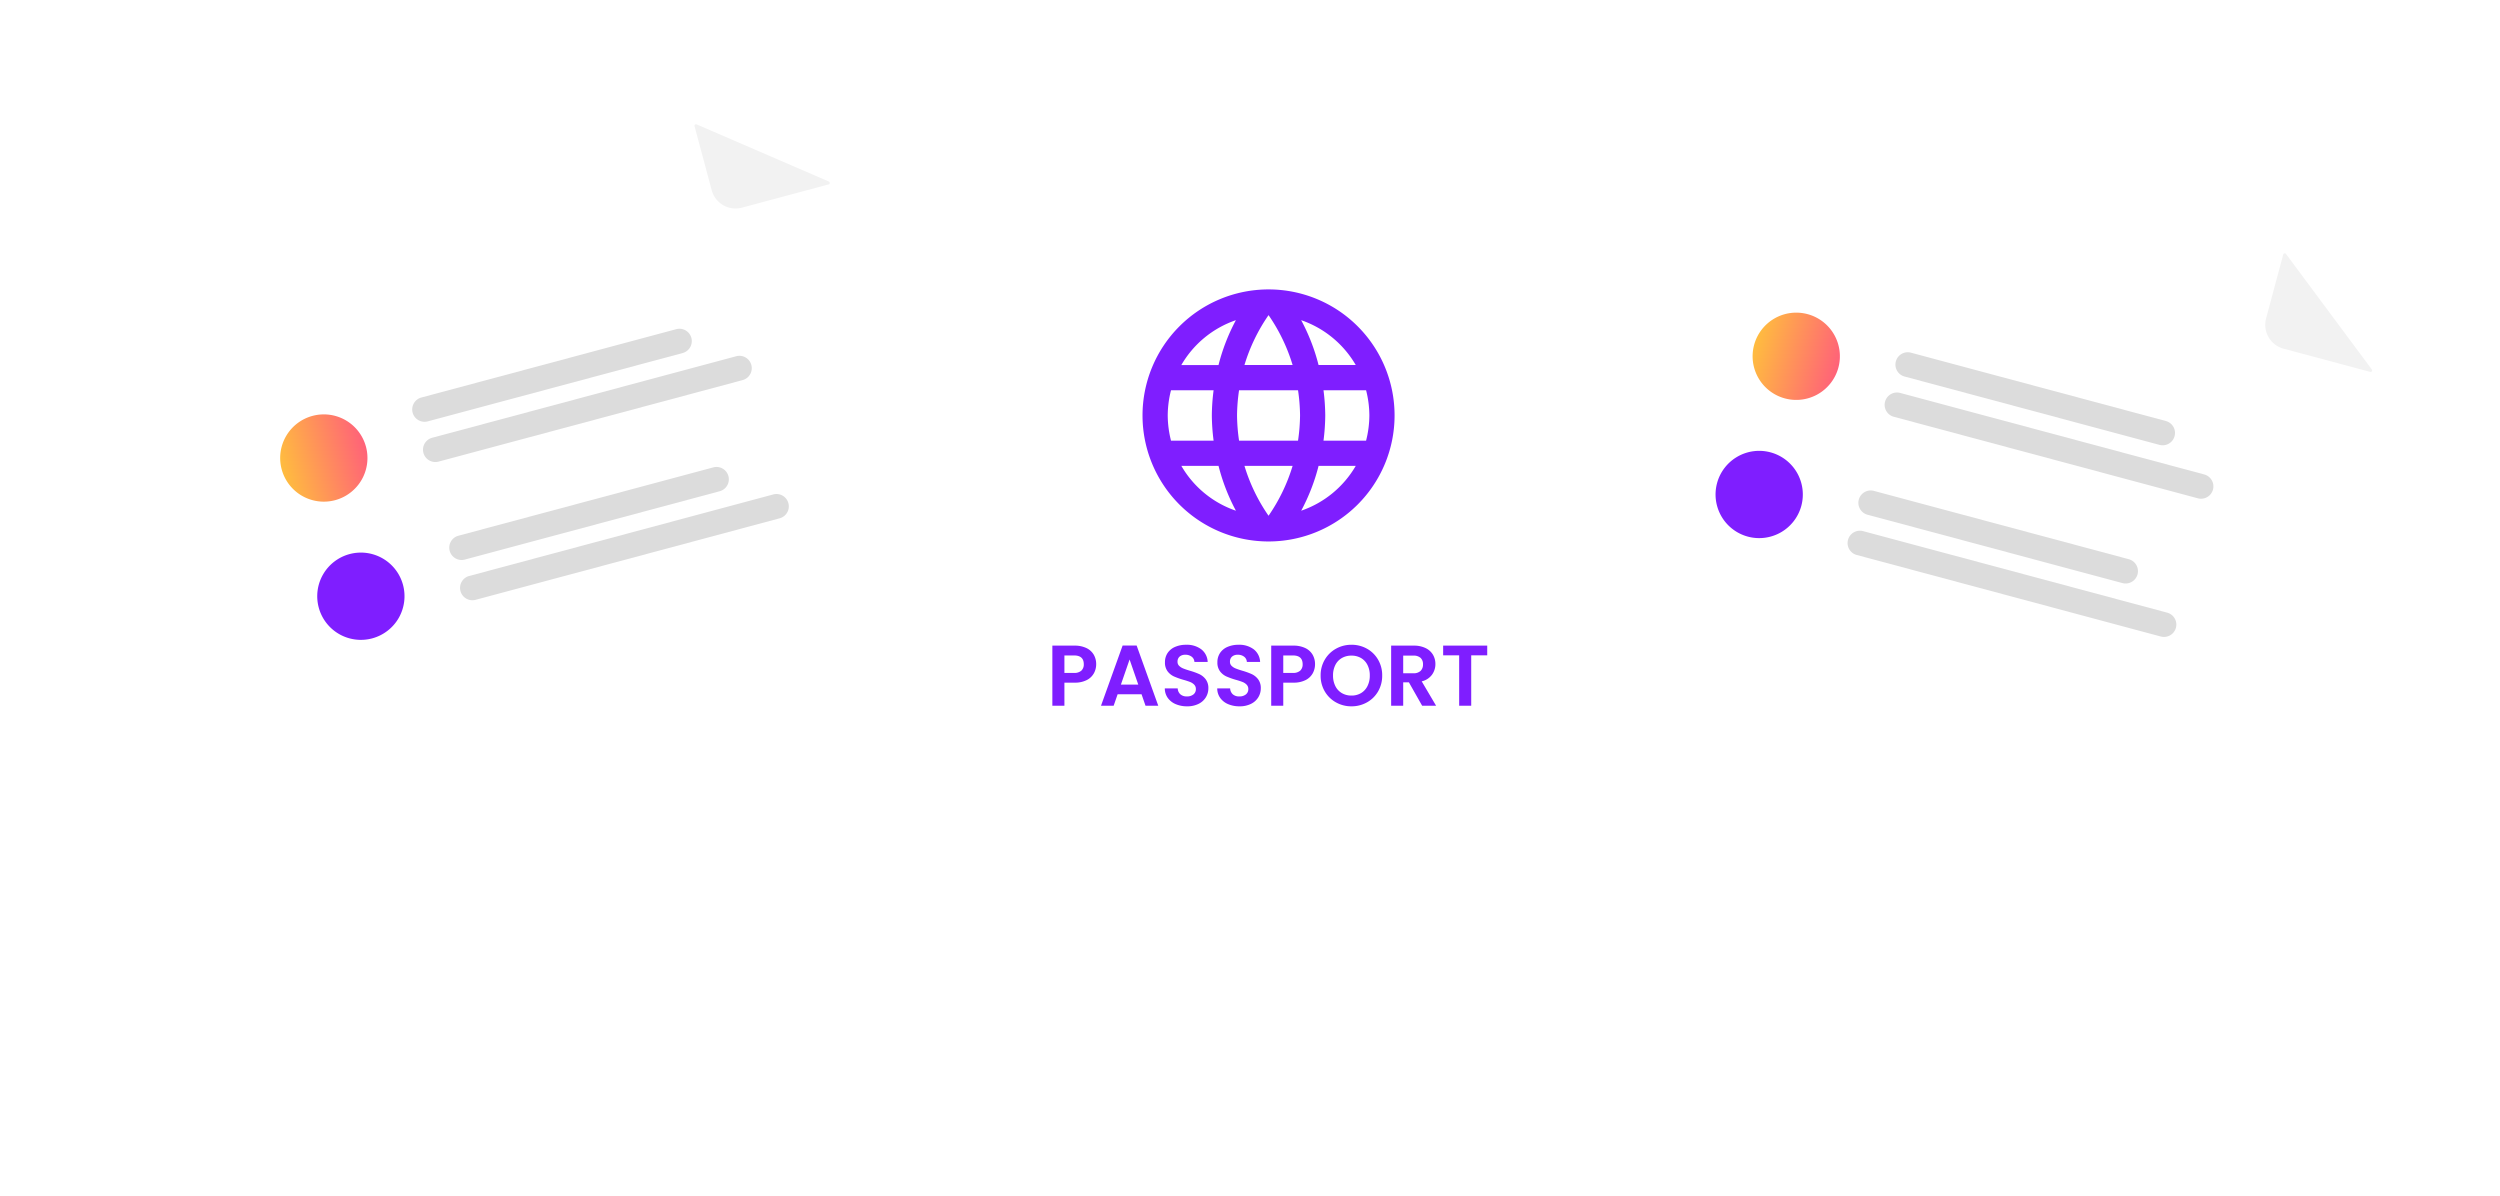 <svg xmlns="http://www.w3.org/2000/svg" xmlns:xlink="http://www.w3.org/1999/xlink" width="725.936" height="347.174" viewBox="0 0 725.936 347.174">
  <defs>
    <filter id="Path_2150" x="0" y="0" width="326.42" height="347.174" filterUnits="userSpaceOnUse">
      <feOffset dy="3" input="SourceAlpha"/>
      <feGaussianBlur stdDeviation="10" result="blur"/>
      <feFlood flood-opacity="0.161"/>
      <feComposite operator="in" in2="blur"/>
      <feComposite in="SourceGraphic"/>
    </filter>
    <linearGradient id="linear-gradient" x1="0.006" x2="1.745" gradientUnits="objectBoundingBox">
      <stop offset="0" stop-color="#ffbc3f"/>
      <stop offset="1" stop-color="#ff1ea4"/>
    </linearGradient>
    <filter id="Path_2150-2" x="399.516" y="0" width="326.42" height="347.174" filterUnits="userSpaceOnUse">
      <feOffset dy="3" input="SourceAlpha"/>
      <feGaussianBlur stdDeviation="10" result="blur-2"/>
      <feFlood flood-opacity="0.161"/>
      <feComposite operator="in" in2="blur-2"/>
      <feComposite in="SourceGraphic"/>
    </filter>
    <filter id="Path_2150-3" x="226.996" y="0" width="282.713" height="313.646" filterUnits="userSpaceOnUse">
      <feOffset dy="3" input="SourceAlpha"/>
      <feGaussianBlur stdDeviation="10" result="blur-3"/>
      <feFlood flood-opacity="0.161"/>
      <feComposite operator="in" in2="blur-3"/>
      <feComposite in="SourceGraphic"/>
    </filter>
  </defs>
  <g id="Group_2610" data-name="Group 2610" transform="translate(16970.803 -9995.5)">
    <g id="Group_2607" data-name="Group 2607" transform="matrix(0.966, -0.259, 0.259, 0.966, -16940.803, 10077.195)">
      <g transform="matrix(0.97, 0.26, -0.26, 0.97, -7.83, -86.68)" filter="url(#Path_2150)">
        <path id="Path_2150-4" data-name="Path 2150" d="M189.8,240.679H21.524A21.549,21.549,0,0,1,0,219.155V21.524A21.549,21.549,0,0,1,21.524,0H178.081l33.247,26.5V219.155A21.549,21.549,0,0,1,189.8,240.679Z" transform="matrix(0.97, -0.26, 0.26, 0.97, 30, 81.7)" fill="#fff"/>
      </g>
      <path id="Path_2151" data-name="Path 2151" d="M15.328,0A15.345,15.345,0,0,0,0,15.328V212.959a15.345,15.345,0,0,0,15.328,15.328h168.28a15.345,15.345,0,0,0,15.328-15.328V23.289L169.718,0Z" transform="translate(6.195 6.196)" fill="#fff"/>
      <path id="Path_2152" data-name="Path 2152" d="M80.2,7.169H3.584A3.584,3.584,0,1,1,3.584,0H80.2a3.584,3.584,0,1,1,0,7.169Z" transform="translate(76.873 56.493)" fill="#dcdcdc"/>
      <path id="Path_2178" data-name="Path 2178" d="M80.2,7.169H3.584A3.584,3.584,0,1,1,3.584,0H80.2a3.584,3.584,0,1,1,0,7.169Z" transform="translate(76.873 98.037)" fill="#dcdcdc"/>
      <path id="Path_2153" data-name="Path 2153" d="M94.985,7.169H3.584A3.584,3.584,0,1,1,3.584,0h91.4a3.584,3.584,0,1,1,0,7.169Z" transform="translate(76.873 68.591)" fill="#dcdcdc"/>
      <path id="Path_2177" data-name="Path 2177" d="M94.985,7.169H3.584A3.584,3.584,0,1,1,3.584,0h91.4a3.584,3.584,0,1,1,0,7.169Z" transform="translate(76.873 110.135)" fill="#dcdcdc"/>
      <path id="Ellipse_44" data-name="Ellipse 44" d="M12.669,0A12.669,12.669,0,1,1,0,12.669,12.669,12.669,0,0,1,12.669,0Z" transform="translate(35.884 53.458)" fill="url(#linear-gradient)"/>
      <path id="Ellipse_44-2" data-name="Ellipse 44" d="M12.669,0A12.669,12.669,0,1,1,0,12.669,12.669,12.669,0,0,1,12.669,0Z" transform="translate(35.884 95.002)" fill="#7f1eff"/>
      <path id="Path_2159" data-name="Path 2159" d="M33.212,26.852H7.169A7.169,7.169,0,0,1,0,19.683V.448A.448.448,0,0,1,.726.1L33.491,26.053a.448.448,0,0,1-.278.8Z" transform="translate(177.467 0.501)" fill="#f2f2f2"/>
    </g>
    <g id="Group_2608" data-name="Group 2608" transform="matrix(0.966, 0.259, -0.259, 0.966, -16478.994, 10022.5)">
      <g transform="matrix(0.97, -0.26, 0.26, 0.97, -482.04, 101.21)" filter="url(#Path_2150-2)">
        <path id="Path_2150-5" data-name="Path 2150" d="M189.8,240.679H21.524A21.549,21.549,0,0,1,0,219.155V21.524A21.549,21.549,0,0,1,21.524,0H178.081l33.247,26.5V219.155A21.549,21.549,0,0,1,189.8,240.679Z" transform="matrix(0.97, 0.26, -0.26, 0.97, 491.81, 27)" fill="#fff"/>
      </g>
      <path id="Path_2151-2" data-name="Path 2151" d="M15.328,0A15.345,15.345,0,0,0,0,15.328V212.959a15.345,15.345,0,0,0,15.328,15.328h168.28a15.345,15.345,0,0,0,15.328-15.328V23.289L169.718,0Z" transform="translate(6.195 6.196)" fill="#fff"/>
      <path id="Path_2152-2" data-name="Path 2152" d="M80.2,7.169H3.584A3.584,3.584,0,1,1,3.584,0H80.2a3.584,3.584,0,1,1,0,7.169Z" transform="translate(76.872 56.493)" fill="#dcdcdc"/>
      <path id="Path_2178-2" data-name="Path 2178" d="M80.2,7.169H3.584A3.584,3.584,0,1,1,3.584,0H80.2a3.584,3.584,0,1,1,0,7.169Z" transform="translate(76.872 98.037)" fill="#dcdcdc"/>
      <path id="Path_2153-2" data-name="Path 2153" d="M94.985,7.169H3.584A3.584,3.584,0,1,1,3.584,0h91.4a3.584,3.584,0,1,1,0,7.169Z" transform="translate(76.872 68.591)" fill="#dcdcdc"/>
      <path id="Path_2177-2" data-name="Path 2177" d="M94.985,7.169H3.584A3.584,3.584,0,1,1,3.584,0h91.4a3.584,3.584,0,1,1,0,7.169Z" transform="translate(76.872 110.135)" fill="#dcdcdc"/>
      <path id="Ellipse_44-3" data-name="Ellipse 44" d="M12.669,0A12.669,12.669,0,1,1,0,12.669,12.669,12.669,0,0,1,12.669,0Z" transform="translate(35.884 53.458)" fill="url(#linear-gradient)"/>
      <path id="Ellipse_44-4" data-name="Ellipse 44" d="M12.669,0A12.669,12.669,0,1,1,0,12.669,12.669,12.669,0,0,1,12.669,0Z" transform="translate(35.884 95.002)" fill="#7f1eff"/>
      <path id="Path_2159-2" data-name="Path 2159" d="M33.212,26.852H7.169A7.169,7.169,0,0,1,0,19.683V.448A.448.448,0,0,1,.726.1L33.491,26.053a.448.448,0,0,1-.278.8Z" transform="translate(177.467 0.501)" fill="#f2f2f2"/>
    </g>
    <g id="Group_2609" data-name="Group 2609" transform="translate(-16713.807 10022.5)">
      <g id="Group_2347" data-name="Group 2347" transform="translate(0 0)">
        <g transform="matrix(1, 0, 0, 1, -257, -27)" filter="url(#Path_2150-3)">
          <path id="Path_2150-6" data-name="Path 2150" d="M682.5,488.361H505.159a22.71,22.71,0,0,1-22.684-22.684V257.4a22.71,22.71,0,0,1,22.684-22.684H670.15l35.038,27.928V465.677A22.71,22.71,0,0,1,682.5,488.361Z" transform="translate(-225.48 -207.71)" fill="#fff"/>
        </g>
        <path id="Path_2151-3" data-name="Path 2151" d="M508.128,244.215a16.172,16.172,0,0,0-16.154,16.154V468.647A16.172,16.172,0,0,0,508.128,484.8H685.473a16.172,16.172,0,0,0,16.154-16.153V268.758l-30.792-24.544Z" transform="translate(-485.445 -237.685)" fill="#fff"/>
      </g>
      <path id="Path_3087" data-name="Path 3087" d="M14.45-12.05a5.434,5.434,0,0,1-.662,2.625A4.866,4.866,0,0,1,11.713-7.45,7.548,7.548,0,0,1,8.15-6.7H5.225V0h-3.5V-17.45H8.15a7.764,7.764,0,0,1,3.45.7,4.876,4.876,0,0,1,2.138,1.925A5.417,5.417,0,0,1,14.45-12.05ZM8-9.525a3.033,3.033,0,0,0,2.15-.663,2.441,2.441,0,0,0,.7-1.862q0-2.55-2.85-2.55H5.225v5.075Zm19.625,6.2h-6.95L19.525,0H15.85l6.275-17.475H26.2L32.475,0h-3.7Zm-.95-2.8-2.525-7.3-2.525,7.3ZM40.85.175A8.288,8.288,0,0,1,37.563-.45a5.4,5.4,0,0,1-2.312-1.8,4.739,4.739,0,0,1-.875-2.775h3.75a2.425,2.425,0,0,0,.762,1.7,2.7,2.7,0,0,0,1.888.625A2.9,2.9,0,0,0,42.7-3.288a1.911,1.911,0,0,0,.7-1.538A1.776,1.776,0,0,0,42.925-6.1a3.328,3.328,0,0,0-1.187-.787,19.652,19.652,0,0,0-1.963-.638,21.018,21.018,0,0,1-2.763-.988,4.839,4.839,0,0,1-1.825-1.475,4.2,4.2,0,0,1-.763-2.637,4.716,4.716,0,0,1,.775-2.7,4.929,4.929,0,0,1,2.175-1.763,7.913,7.913,0,0,1,3.2-.612,6.942,6.942,0,0,1,4.388,1.313,4.866,4.866,0,0,1,1.862,3.663h-3.85a2,2,0,0,0-.763-1.488,2.873,2.873,0,0,0-1.888-.587,2.43,2.43,0,0,0-1.637.525,1.9,1.9,0,0,0-.613,1.525,1.576,1.576,0,0,0,.463,1.163,3.527,3.527,0,0,0,1.15.75q.687.287,1.938.663a20.355,20.355,0,0,1,2.775,1,4.984,4.984,0,0,1,1.85,1.5,4.167,4.167,0,0,1,.775,2.625,4.938,4.938,0,0,1-.725,2.6A5.118,5.118,0,0,1,44.175-.538,7.248,7.248,0,0,1,40.85.175Zm15.225,0A8.288,8.288,0,0,1,52.787-.45a5.4,5.4,0,0,1-2.312-1.8A4.739,4.739,0,0,1,49.6-5.025h3.75a2.425,2.425,0,0,0,.762,1.7A2.7,2.7,0,0,0,56-2.7a2.9,2.9,0,0,0,1.925-.588,1.911,1.911,0,0,0,.7-1.538A1.776,1.776,0,0,0,58.15-6.1a3.328,3.328,0,0,0-1.187-.787A19.652,19.652,0,0,0,55-7.525a21.018,21.018,0,0,1-2.763-.988,4.839,4.839,0,0,1-1.825-1.475,4.2,4.2,0,0,1-.763-2.637,4.716,4.716,0,0,1,.775-2.7A4.929,4.929,0,0,1,52.6-17.088a7.913,7.913,0,0,1,3.2-.612,6.942,6.942,0,0,1,4.388,1.313,4.866,4.866,0,0,1,1.862,3.663H58.2a2,2,0,0,0-.763-1.488A2.873,2.873,0,0,0,55.55-14.8a2.43,2.43,0,0,0-1.637.525A1.9,1.9,0,0,0,53.3-12.75a1.576,1.576,0,0,0,.463,1.163,3.527,3.527,0,0,0,1.15.75q.687.287,1.938.663a20.355,20.355,0,0,1,2.775,1,4.984,4.984,0,0,1,1.85,1.5A4.167,4.167,0,0,1,62.25-5.05a4.938,4.938,0,0,1-.725,2.6A5.118,5.118,0,0,1,59.4-.538,7.248,7.248,0,0,1,56.075.175ZM78-12.05a5.434,5.434,0,0,1-.662,2.625A4.866,4.866,0,0,1,75.262-7.45,7.548,7.548,0,0,1,71.7-6.7H68.775V0h-3.5V-17.45H71.7a7.764,7.764,0,0,1,3.45.7,4.876,4.876,0,0,1,2.138,1.925A5.417,5.417,0,0,1,78-12.05ZM71.55-9.525a3.033,3.033,0,0,0,2.15-.663,2.441,2.441,0,0,0,.7-1.862q0-2.55-2.85-2.55H68.775v5.075ZM88.575.175a9.041,9.041,0,0,1-4.5-1.15,8.586,8.586,0,0,1-3.25-3.187,8.917,8.917,0,0,1-1.2-4.613,8.869,8.869,0,0,1,1.2-4.587,8.586,8.586,0,0,1,3.25-3.188,9.041,9.041,0,0,1,4.5-1.15,9.021,9.021,0,0,1,4.513,1.15,8.52,8.52,0,0,1,3.225,3.188A8.941,8.941,0,0,1,97.5-8.775a8.99,8.99,0,0,1-1.187,4.613A8.494,8.494,0,0,1,93.075-.975,9.041,9.041,0,0,1,88.575.175Zm0-3.125a5.332,5.332,0,0,0,2.775-.712A4.884,4.884,0,0,0,93.225-5.7,6.686,6.686,0,0,0,93.9-8.775a6.609,6.609,0,0,0-.675-3.062A4.818,4.818,0,0,0,91.35-13.85a5.406,5.406,0,0,0-2.775-.7,5.474,5.474,0,0,0-2.787.7A4.794,4.794,0,0,0,83.9-11.838a6.609,6.609,0,0,0-.675,3.063A6.686,6.686,0,0,0,83.9-5.7a4.859,4.859,0,0,0,1.887,2.038A5.4,5.4,0,0,0,88.575-2.95ZM109.1,0l-3.85-6.8H103.6V0h-3.5V-17.45h6.55a7.648,7.648,0,0,1,3.45.712,4.978,4.978,0,0,1,2.138,1.925,5.254,5.254,0,0,1,.712,2.713,5.2,5.2,0,0,1-1,3.113,5.137,5.137,0,0,1-2.975,1.912L113.15,0Zm-5.5-9.425h2.925a2.923,2.923,0,0,0,2.125-.687,2.558,2.558,0,0,0,.7-1.913,2.441,2.441,0,0,0-.7-1.863,2.993,2.993,0,0,0-2.125-.662H103.6ZM128-17.45v2.825h-4.65V0h-3.5V-14.625H115.2V-17.45Z" transform="translate(46.857 177.924)" fill="#7f1eff" stroke="rgba(0,0,0,0)" stroke-width="1"/>
      <g id="language_black_24dp" transform="translate(67.444 49.721)">
        <path id="Path_2745" data-name="Path 2745" d="M0,0H87.826V87.826H0Z" fill="none"/>
        <path id="Path_2746" data-name="Path 2746" d="M38.557,2A36.594,36.594,0,1,0,75.188,38.594,36.576,36.576,0,0,0,38.557,2Zm25.36,21.956h-10.8a57.266,57.266,0,0,0-5.05-13.028A29.384,29.384,0,0,1,63.917,23.956ZM38.594,9.465a51.549,51.549,0,0,1,6.989,14.491H31.6A51.549,51.549,0,0,1,38.594,9.465ZM10.27,45.913a30.161,30.161,0,0,1-.951-7.319,30.161,30.161,0,0,1,.951-7.319H22.639a60.436,60.436,0,0,0-.512,7.319,60.436,60.436,0,0,0,.512,7.319Zm3,7.319h10.8a57.267,57.267,0,0,0,5.05,13.028A29.227,29.227,0,0,1,13.271,53.232Zm10.8-29.275h-10.8A29.227,29.227,0,0,1,29.116,10.929a57.267,57.267,0,0,0-5.05,13.028ZM38.594,67.723A51.549,51.549,0,0,1,31.6,53.232H45.584A51.549,51.549,0,0,1,38.594,67.723Zm8.563-21.81H30.031a53.84,53.84,0,0,1-.586-7.319,53.372,53.372,0,0,1,.586-7.319H47.157a53.373,53.373,0,0,1,.586,7.319A53.84,53.84,0,0,1,47.157,45.913Zm.915,20.346a57.267,57.267,0,0,0,5.05-13.028h10.8A29.384,29.384,0,0,1,48.072,66.259Zm6.477-20.346a60.438,60.438,0,0,0,.512-7.319,60.438,60.438,0,0,0-.512-7.319H66.918a30.161,30.161,0,0,1,.951,7.319,30.161,30.161,0,0,1-.951,7.319Z" transform="translate(5.319 5.319)" fill="#7f1eff"/>
      </g>
    </g>
  </g>
</svg>
